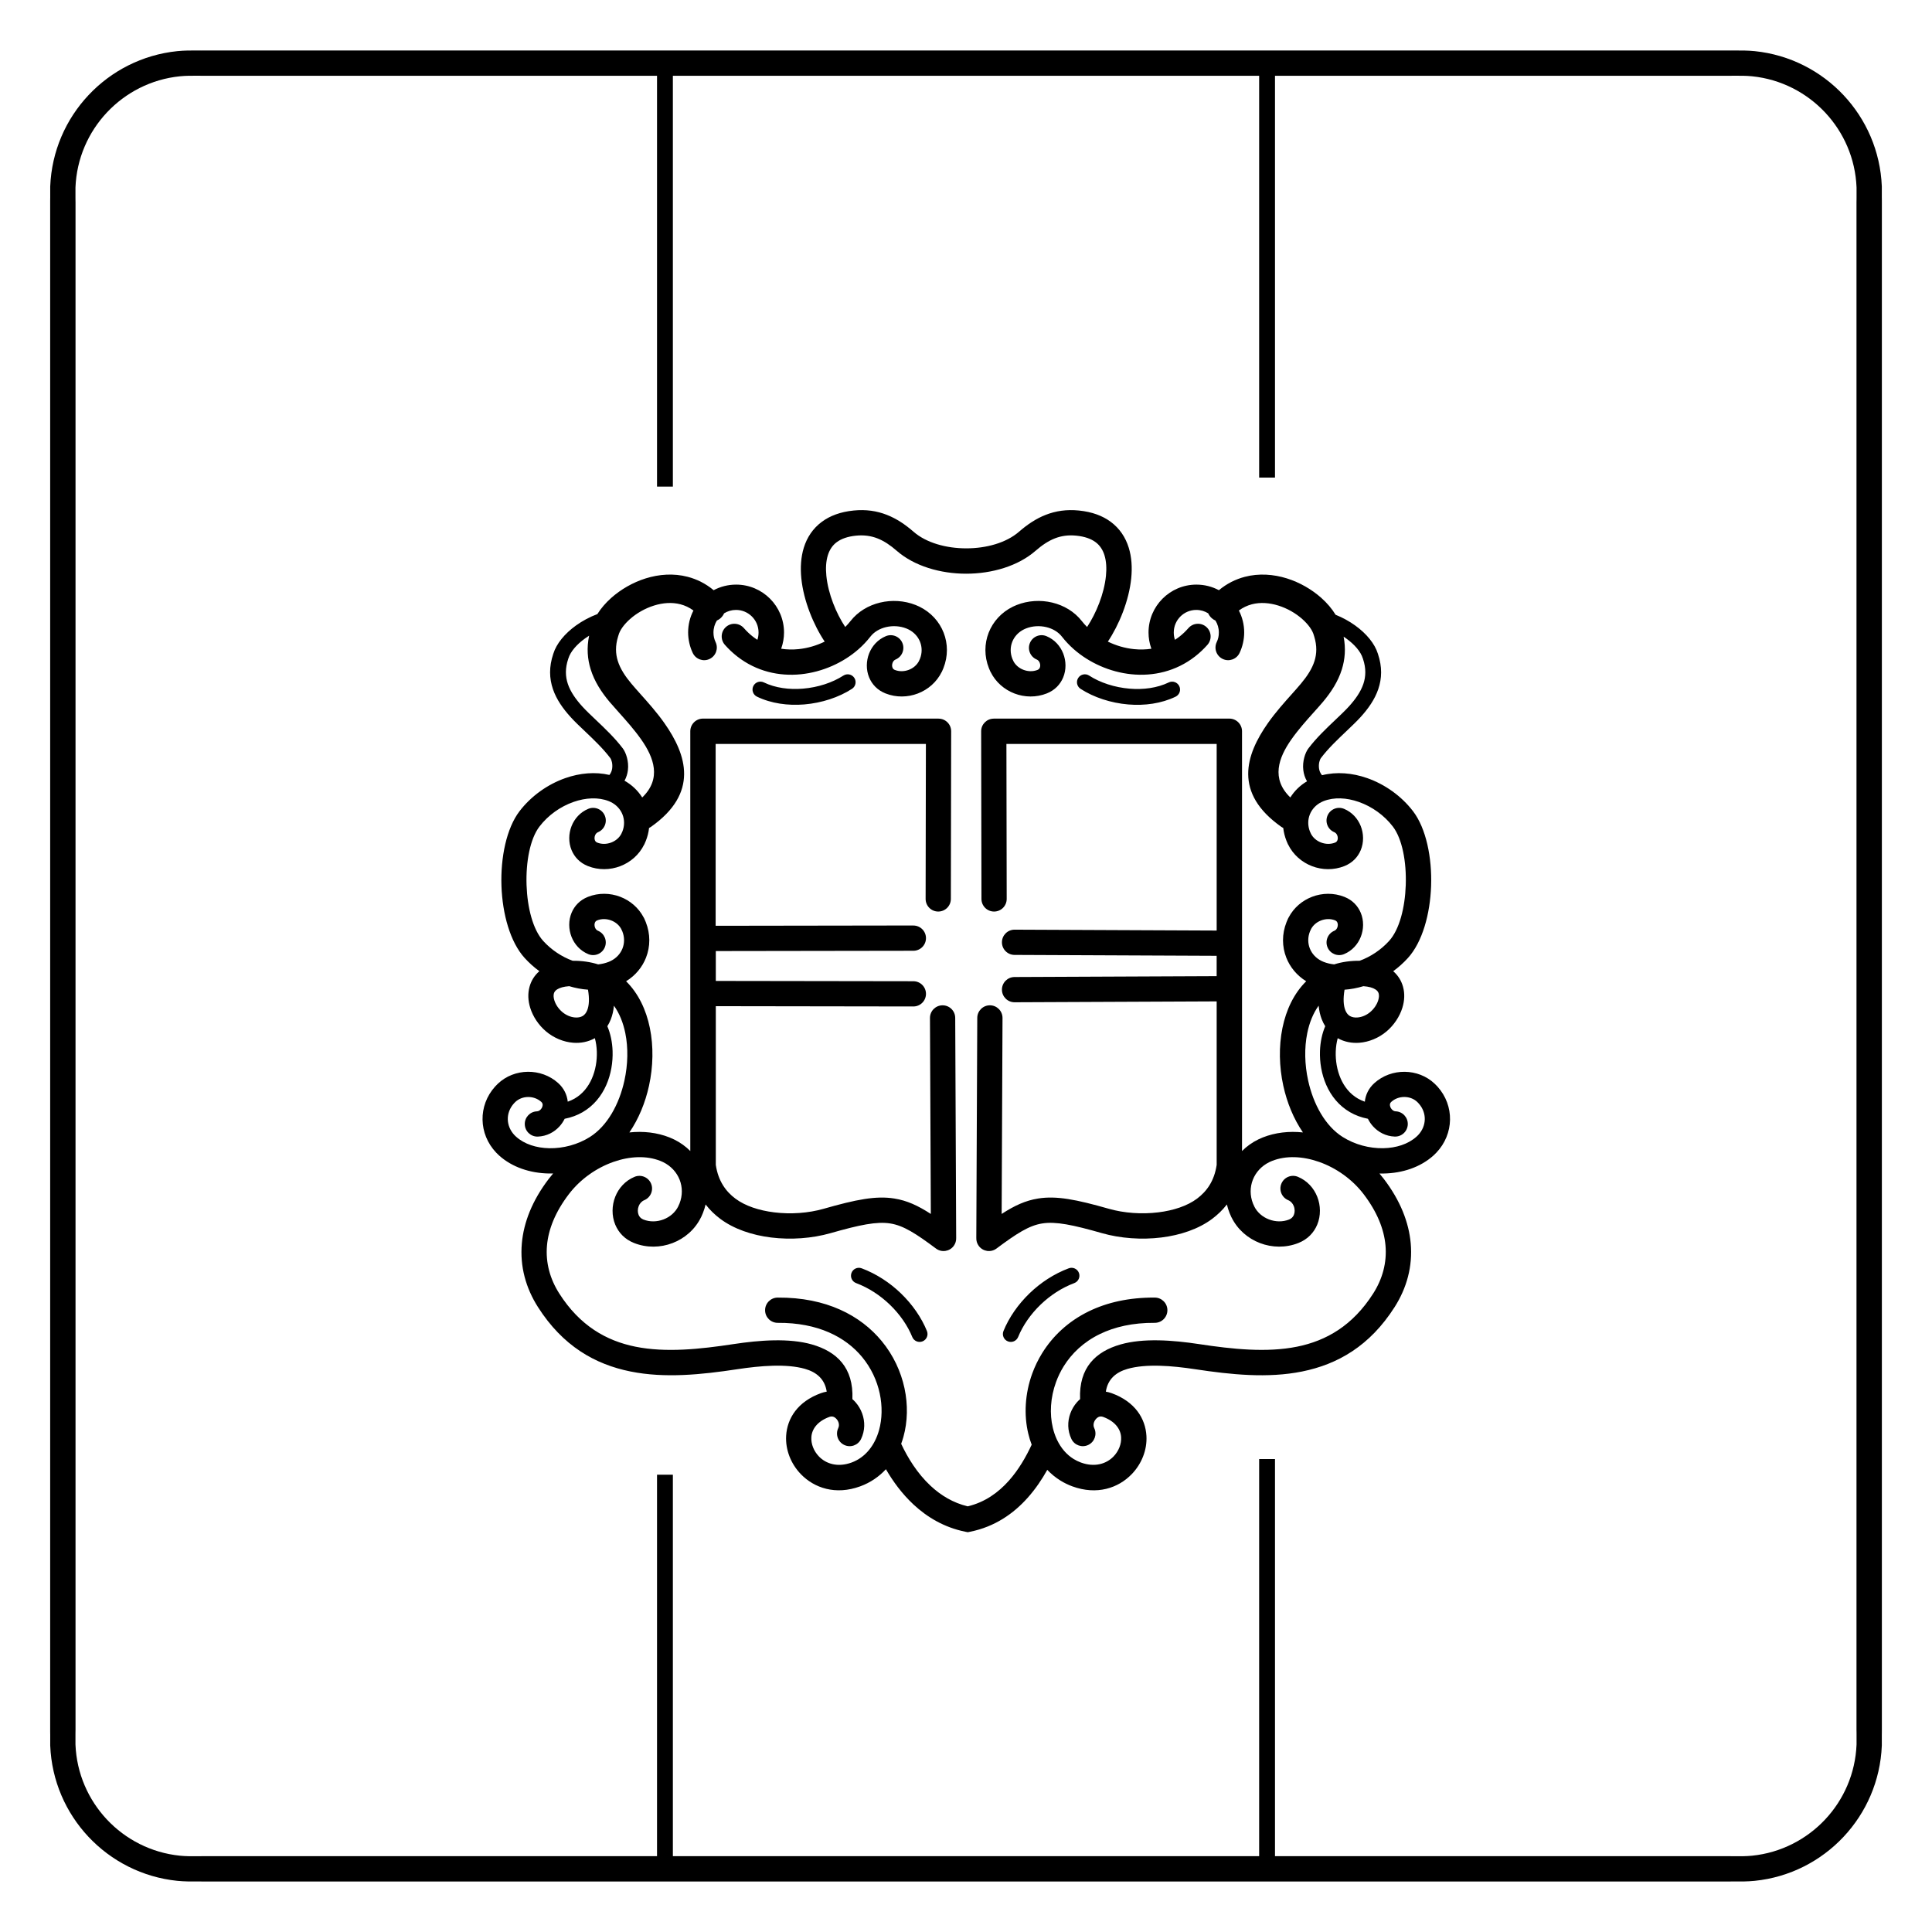 <?xml version="1.0" encoding="UTF-8"?>
<!-- Uploaded to: SVG Repo, www.svgrepo.com, Generator: SVG Repo Mixer Tools -->
<svg fill="#000000" width="800px" height="800px" version="1.1" viewBox="144 144 512 512" xmlns="http://www.w3.org/2000/svg">
 <path d="m400 642.62h-202.64v-0.012l-0.781 0.004c-1.871 0.012-3.684 0.023-5.606-0.172-9.246-0.949-17.5-5.246-23.52-11.66-5.988-6.379-9.773-14.848-10.145-24.199-0.016-0.363-0.008-2.375 0-3.512 0.008-1.508-0.012 2.492-0.012-0.676v-404.79c0-3.168 0.016 0.832 0.012-0.676-0.004-1.133-0.012-3.148 0-3.512 0.371-9.352 4.156-17.82 10.145-24.199 6.019-6.414 14.27-10.711 23.52-11.66 1.926-0.199 3.734-0.184 5.606-0.172l0.781 0.004v-0.012h405.29v0.012l0.781-0.004c1.871-0.012 3.684-0.023 5.606 0.172 9.246 0.949 17.5 5.246 23.52 11.66 5.988 6.379 9.773 14.848 10.145 24.199 0.016 0.363 0.008 2.375 0 3.512-0.008 1.508 0.012-2.492 0.012 0.676v404.79c0 3.168-0.016-0.832-0.012 0.676 0.004 1.133 0.012 3.148 0 3.512-0.371 9.352-4.156 17.82-10.145 24.199-6.019 6.414-14.27 10.711-23.52 11.66-1.926 0.199-3.734 0.184-5.606 0.172l-0.781-0.004v0.012zm-99.871-330.16c-0.363 0.227-0.715 0.461-1.051 0.707-2.258 1.621-3.894 3.531-4.438 5.293-0.016 0.059-0.039 0.113-0.059 0.168-0.836 2.481-0.758 4.66-0.086 6.648 0.719 2.113 2.129 4.086 3.859 5.988 0.961 1.055 2.199 2.231 3.527 3.488 2.406 2.281 5.098 4.836 7.188 7.609 0.809 1.074 1.625 3.394 1.332 5.746-0.117 0.934-0.395 1.887-0.895 2.793 1.98 1.109 3.566 2.648 4.688 4.438 5.164-4.965 3.121-10.551-0.273-15.375-1.832-2.606-3.996-5.019-5.867-7.113-1.004-1.121-1.938-2.168-2.508-2.844-2.195-2.617-4.008-5.418-5.004-8.609-0.859-2.746-1.09-5.695-0.418-8.938zm5.371 36.91c0.441-0.547 0.664-1.168 0.738-1.773 0.148-1.203-0.176-2.269-0.512-2.715-1.898-2.516-4.449-4.938-6.727-7.102-1.402-1.328-2.707-2.566-3.738-3.703-2.082-2.285-3.797-4.719-4.731-7.465-0.957-2.816-1.074-5.887 0.098-9.34l0.016-0.047c0.812-2.637 3.019-5.32 5.992-7.457 1.672-1.203 3.606-2.25 5.676-3.031 0.957-1.531 2.223-2.996 3.707-4.316 2.496-2.211 5.672-4.07 9.102-5.141 3.543-1.105 7.398-1.395 11.137-0.414 2.41 0.629 4.738 1.773 6.867 3.543 1.777-0.945 3.805-1.48 5.957-1.48 3.504 0 6.676 1.422 8.973 3.719 2.297 2.297 3.719 5.469 3.719 8.973 0 1.445-0.254 2.852-0.715 4.18l-0.043 0.121c1.527 0.234 3.078 0.262 4.609 0.105 2.406-0.246 4.766-0.941 6.926-1.992-2.949-4.414-5.598-10.805-6.191-16.777-0.281-2.832-0.117-5.609 0.66-8.117 0.844-2.715 2.383-5.09 4.809-6.879 2.121-1.562 4.883-2.617 8.402-2.969 3.262-0.324 6.125 0.105 8.773 1.141 2.574 1.004 4.871 2.543 7.098 4.484 3.371 2.938 8.637 4.402 13.973 4.402 5.336 0 10.598-1.469 13.973-4.402 2.227-1.938 4.523-3.481 7.098-4.484 2.648-1.035 5.512-1.465 8.773-1.141 3.519 0.352 6.277 1.406 8.402 2.969 2.426 1.789 3.965 4.164 4.809 6.879 0.781 2.508 0.945 5.285 0.66 8.117-0.598 5.973-3.242 12.363-6.191 16.777 2.16 1.051 4.519 1.746 6.926 1.992 1.535 0.156 3.086 0.129 4.609-0.105l-0.043-0.121c-0.465-1.328-0.715-2.738-0.715-4.18 0-3.504 1.422-6.676 3.719-8.973s5.469-3.719 8.973-3.719c2.152 0 4.18 0.535 5.957 1.48 2.129-1.77 4.461-2.914 6.867-3.543 3.738-0.977 7.59-0.688 11.137 0.414 3.43 1.07 6.606 2.926 9.102 5.141 1.547 1.371 2.852 2.902 3.82 4.5 1.895 0.758 3.66 1.738 5.207 2.852 2.973 2.137 5.18 4.82 5.992 7.457l0.016 0.047c1.168 3.453 1.055 6.523 0.098 9.34-0.934 2.746-2.648 5.18-4.731 7.465-1.035 1.137-2.34 2.371-3.738 3.703-2.281 2.164-4.832 4.582-6.727 7.102-0.336 0.445-0.664 1.512-0.512 2.715 0.078 0.633 0.316 1.281 0.801 1.844 3.832-0.973 8.023-0.625 11.984 0.766 4.652 1.633 9.043 4.723 12.148 8.789 3.441 4.508 5.035 12.258 4.773 19.797-0.258 7.418-2.305 14.859-6.152 19.09-1.176 1.293-2.484 2.461-3.891 3.492 1.324 1.148 2.168 2.559 2.598 4.109 0.504 1.805 0.402 3.734-0.168 5.578-0.723 2.344-2.231 4.606-4.195 6.269-2.066 1.746-4.656 2.812-7.199 3.008-1.996 0.152-3.988-0.223-5.742-1.211-0.297 1.082-0.477 2.285-0.52 3.543-0.082 2.379 0.328 4.914 1.316 7.172 0.953 2.168 2.445 4.066 4.566 5.289 0.559 0.32 1.164 0.598 1.82 0.824 0.191-1.797 0.988-3.539 2.539-4.934 2.246-2.023 5.144-3.016 8.023-2.988 2.891 0.027 5.769 1.082 7.957 3.164 0.281 0.266 0.527 0.52 0.738 0.754 2.273 2.523 3.379 5.66 3.324 8.797-0.055 3.133-1.266 6.238-3.617 8.715-0.266 0.281-0.523 0.531-0.77 0.754-3.465 3.121-8.227 4.684-13.203 4.773-0.371 0.008-0.742 0.004-1.117-0.004 0.402 0.465 0.789 0.941 1.16 1.43 4.398 5.762 6.633 11.535 7.129 17.062 0.547 6.137-1.066 11.883-4.273 16.918-6.574 10.309-15.102 15.164-24.516 17.062-9.102 1.836-18.809 0.836-28.305-0.602-6.148-0.934-13.039-1.5-17.957-0.09-3.019 0.867-5.234 2.676-5.742 6.031 0.516 0.086 1.039 0.223 1.566 0.414 6.144 2.242 8.91 6.672 9.188 11.277 0.113 1.855-0.203 3.731-0.887 5.481-0.672 1.727-1.695 3.336-3.016 4.699-3.555 3.676-9.203 5.609-15.719 3.231-1.121-0.41-2.18-0.93-3.172-1.543-1.289-0.801-2.453-1.754-3.481-2.836-1.395 2.496-3.098 5.043-5.176 7.375-3.742 4.199-8.684 7.691-15.238 9.02l-0.656 0.133-0.656-0.133c-5.578-1.129-10.102-3.836-13.727-7.211-3.047-2.836-5.453-6.141-7.309-9.352-1.84 1.988-4.117 3.559-6.82 4.543-6.516 2.379-12.164 0.441-15.719-3.231-1.32-1.363-2.348-2.977-3.016-4.699-0.68-1.75-0.996-3.621-0.887-5.481 0.277-4.606 3.043-9.035 9.188-11.277 0.527-0.191 1.051-0.328 1.566-0.414-0.508-3.356-2.723-5.164-5.742-6.031-4.918-1.41-11.805-0.844-17.957 0.09-9.496 1.441-19.203 2.438-28.305 0.602-9.414-1.898-17.941-6.754-24.516-17.062-3.211-5.035-4.824-10.777-4.273-16.918 0.492-5.523 2.731-11.301 7.129-17.062 0.371-0.488 0.762-0.965 1.16-1.43-0.375 0.012-0.746 0.012-1.117 0.004-4.977-0.09-9.738-1.652-13.203-4.773-0.246-0.223-0.504-0.473-0.77-0.754-2.352-2.473-3.562-5.582-3.617-8.715-0.055-3.137 1.047-6.273 3.324-8.797 0.215-0.238 0.461-0.488 0.738-0.754 2.188-2.078 5.066-3.137 7.957-3.164 2.875-0.027 5.777 0.969 8.023 2.988 1.551 1.398 2.348 3.141 2.539 4.934 0.656-0.227 1.262-0.504 1.82-0.824 2.121-1.223 3.617-3.121 4.566-5.289 0.992-2.258 1.398-4.789 1.316-7.172-0.043-1.258-0.219-2.461-0.52-3.543-1.754 0.988-3.75 1.363-5.742 1.211-2.543-0.195-5.133-1.262-7.199-3.008-1.969-1.664-3.473-3.926-4.195-6.269-0.57-1.844-0.672-3.773-0.168-5.578 0.43-1.551 1.273-2.961 2.598-4.109-1.406-1.031-2.715-2.199-3.891-3.492-3.848-4.231-5.894-11.672-6.152-19.09-0.262-7.539 1.332-15.285 4.773-19.797 3.106-4.066 7.496-7.156 12.148-8.789 3.859-1.355 7.938-1.719 11.688-0.84zm84.148 147.37c0.434 1.074-0.082 2.297-1.156 2.731-1.074 0.434-2.297-0.082-2.731-1.156-1.23-3.023-3.301-6.027-5.969-8.59-2.519-2.418-5.555-4.434-8.91-5.691-1.082-0.402-1.633-1.605-1.23-2.691 0.402-1.082 1.605-1.633 2.691-1.23 3.922 1.473 7.449 3.805 10.355 6.594 3.098 2.973 5.508 6.481 6.953 10.035zm24.168 1.574c-0.434 1.074-1.656 1.59-2.731 1.156-1.074-0.434-1.59-1.656-1.156-2.731 1.445-3.555 3.856-7.059 6.953-10.035 2.906-2.789 6.434-5.125 10.355-6.594 1.082-0.402 2.285 0.148 2.691 1.23 0.402 1.082-0.148 2.285-1.23 2.691-3.356 1.258-6.391 3.273-8.91 5.691-2.668 2.562-4.738 5.566-5.969 8.59zm-27.766-109.04c1.848 0 3.344 1.496 3.344 3.344 0 1.848-1.496 3.344-3.344 3.344l-52.352 0.078v7.918l52.352 0.078c1.848 0 3.344 1.496 3.344 3.344s-1.496 3.344-3.344 3.344l-52.352-0.078v42.07c0.316 2.133 0.977 3.879 1.859 5.32 0.91 1.488 2.066 2.668 3.34 3.617 2.594 1.941 6.269 3.141 10.266 3.633 4.391 0.543 9.066 0.211 13.094-0.941 8.676-2.477 13.887-3.5 18.738-2.727 3.352 0.531 6.246 1.859 9.684 4.09l-0.227-51.93c-0.008-1.848 1.484-3.352 3.332-3.359 1.848-0.008 3.352 1.484 3.359 3.332l0.254 58.301c0.031 0.738-0.18 1.496-0.656 2.137-1.102 1.484-3.199 1.797-4.684 0.695-5.301-3.949-8.59-6.094-12.113-6.652-3.617-0.574-8.113 0.363-15.852 2.57-4.875 1.391-10.496 1.797-15.742 1.148-5.066-0.625-9.871-2.25-13.469-4.945-1.414-1.059-2.738-2.312-3.891-3.809-0.176 0.754-0.41 1.508-0.707 2.254-0.191 0.48-0.355 0.867-0.5 1.156l-0.012-0.004-0.004 0.004c-1.578 3.231-4.348 5.602-7.547 6.824-3.184 1.219-6.832 1.305-10.188-0.023-2.473-0.98-4.109-2.762-4.981-4.856-0.488-1.172-0.723-2.445-0.715-3.727 0.008-1.25 0.25-2.504 0.711-3.676 0.902-2.273 2.637-4.246 5.117-5.277 1.711-0.711 3.672 0.102 4.383 1.809 0.711 1.711-0.102 3.672-1.809 4.383-0.699 0.293-1.199 0.871-1.469 1.551-0.156 0.395-0.238 0.816-0.238 1.234-0.004 0.387 0.07 0.773 0.215 1.129 0.215 0.516 0.629 0.961 1.258 1.211 1.723 0.684 3.633 0.621 5.332-0.027 1.684-0.645 3.125-1.855 3.922-3.484l-0.012-0.004c0.156-0.32 0.262-0.547 0.316-0.684 0.852-2.144 0.816-4.383 0.051-6.34-0.77-1.961-2.281-3.648-4.387-4.68-0.227-0.109-0.461-0.215-0.711-0.312-3.711-1.473-8.16-1.25-12.441 0.254-4.527 1.59-8.801 4.594-11.824 8.559-3.59 4.707-5.406 9.289-5.789 13.574-0.41 4.594 0.816 8.926 3.25 12.742 5.438 8.531 12.457 12.539 20.184 14.098 8.043 1.621 17.082 0.672 25.992-0.684 6.887-1.047 14.727-1.645 20.789 0.094 6.566 1.883 11.066 6.125 10.719 14.488 0.297 0.258 0.578 0.539 0.836 0.832 0.75 0.852 1.352 1.867 1.754 2.969 0.77 2.113 0.781 4.531-0.297 6.773-0.805 1.668-2.809 2.367-4.473 1.562-1.668-0.805-2.367-2.809-1.562-4.473 0.238-0.492 0.223-1.062 0.035-1.578-0.105-0.289-0.273-0.566-0.496-0.816-0.199-0.227-0.426-0.41-0.664-0.523-0.348-0.168-0.773-0.203-1.23-0.035-3.215 1.176-4.652 3.266-4.777 5.375-0.055 0.895 0.102 1.809 0.438 2.672 0.348 0.891 0.883 1.727 1.574 2.445 1.887 1.949 4.969 2.941 8.633 1.605 3.699-1.352 6.188-4.602 7.297-8.613 0.82-2.961 0.895-6.332 0.176-9.695-0.727-3.387-2.262-6.742-4.66-9.645-4.379-5.305-11.707-9.148-22.363-9.07-1.848 0.008-3.352-1.484-3.359-3.332-0.008-1.848 1.484-3.352 3.332-3.359 12.934-0.098 22 4.777 27.559 11.508 3.117 3.773 5.109 8.121 6.051 12.504 0.945 4.402 0.828 8.875-0.277 12.871-0.176 0.633-0.375 1.258-0.602 1.863 1.707 3.652 4.25 7.836 7.824 11.16 2.664 2.481 5.914 4.488 9.816 5.414 4.574-1.09 8.121-3.68 10.883-6.777 2.664-2.988 4.617-6.453 6.062-9.566-0.359-0.934-0.656-1.902-0.895-2.898-1.199-4.981-0.891-10.648 1.055-15.98 0.672-1.84 1.543-3.648 2.617-5.383 2.766-4.465 6.859-8.402 12.379-11.086 4.758-2.312 10.566-3.684 17.48-3.633 1.848 0.008 3.34 1.512 3.332 3.359-0.008 1.848-1.512 3.34-3.359 3.332-5.816-0.043-10.645 1.082-14.543 2.977-4.297 2.09-7.469 5.129-9.598 8.566-0.82 1.328-1.492 2.723-2.012 4.152-1.496 4.102-1.746 8.406-0.844 12.148 0.246 1.027 0.582 2.012 1 2.934 0.051 0.094 0.094 0.188 0.133 0.285 1.016 2.106 2.481 3.856 4.375 5.023 0.594 0.367 1.242 0.684 1.938 0.938 3.664 1.336 6.746 0.344 8.633-1.605 0.691-0.715 1.227-1.555 1.574-2.445 0.336-0.863 0.492-1.777 0.438-2.672-0.125-2.109-1.562-4.199-4.777-5.375-0.457-0.168-0.883-0.133-1.23 0.035-0.238 0.113-0.465 0.297-0.664 0.523-0.219 0.25-0.391 0.531-0.496 0.816-0.188 0.516-0.203 1.082 0.035 1.578 0.805 1.668 0.105 3.668-1.562 4.473-1.668 0.805-3.668 0.105-4.473-1.562-1.078-2.242-1.066-4.66-0.297-6.773 0.402-1.105 1.004-2.117 1.754-2.969 0.262-0.293 0.539-0.574 0.836-0.832-0.348-8.363 4.148-12.605 10.719-14.488 6.062-1.738 13.902-1.141 20.789-0.094 8.914 1.352 17.949 2.305 25.992 0.684 7.731-1.559 14.746-5.57 20.184-14.098 2.434-3.82 3.66-8.148 3.25-12.742-0.383-4.281-2.199-8.863-5.789-13.574-3.023-3.961-7.297-6.969-11.824-8.559-4.281-1.504-8.73-1.727-12.441-0.254-0.25 0.098-0.484 0.203-0.711 0.312-2.106 1.031-3.617 2.715-4.387 4.68-0.766 1.957-0.801 4.195 0.051 6.34 0.055 0.137 0.16 0.367 0.316 0.684l-0.012 0.004c0.797 1.629 2.238 2.844 3.922 3.484 1.699 0.648 3.609 0.711 5.332 0.027 0.629-0.25 1.039-0.691 1.258-1.211 0.148-0.355 0.219-0.742 0.215-1.129-0.004-0.418-0.082-0.84-0.238-1.234-0.27-0.68-0.77-1.262-1.469-1.551-1.711-0.711-2.519-2.672-1.809-4.383 0.711-1.711 2.672-2.519 4.383-1.809 2.481 1.031 4.215 3.004 5.117 5.277 0.465 1.172 0.707 2.426 0.711 3.676 0.008 1.281-0.227 2.555-0.715 3.727-0.871 2.094-2.512 3.875-4.981 4.856-3.356 1.332-7 1.242-10.188 0.023-3.199-1.223-5.965-3.594-7.547-6.824l-0.004-0.004-0.012 0.004c-0.141-0.293-0.309-0.68-0.5-1.156-0.297-0.746-0.531-1.5-0.707-2.254-1.156 1.496-2.481 2.75-3.891 3.809-3.598 2.695-8.402 4.32-13.469 4.945-5.246 0.648-10.871 0.242-15.742-1.148-7.738-2.207-12.234-3.144-15.852-2.57-3.523 0.559-6.812 2.703-12.113 6.652-1.484 1.102-3.582 0.789-4.684-0.695-0.477-0.641-0.688-1.398-0.656-2.137l0.254-58.301c0.008-1.848 1.512-3.34 3.359-3.332 1.848 0.008 3.34 1.512 3.332 3.359l-0.227 51.93c3.438-2.231 6.332-3.555 9.684-4.09 4.852-0.77 10.062 0.254 18.738 2.727 4.027 1.148 8.703 1.48 13.094 0.941 3.996-0.492 7.676-1.691 10.266-3.633 1.27-0.953 2.43-2.133 3.34-3.617 0.883-1.441 1.539-3.188 1.859-5.32v-43.336l-53.547 0.234c-1.848 0.008-3.352-1.484-3.359-3.332-0.008-1.848 1.484-3.352 3.332-3.359l53.57-0.234v-5.391l-53.57-0.234c-1.848-0.008-3.34-1.512-3.332-3.359 0.008-1.848 1.512-3.34 3.359-3.332l53.547 0.234v-49.453h-55.719l0.074 41.074c0 1.848-1.496 3.344-3.344 3.344-1.848 0-3.344-1.496-3.344-3.344l-0.082-44.434c0-1.848 1.496-3.344 3.344-3.344v-0.012h62.43c1.855 0 3.359 1.504 3.359 3.359v111.24c1.215-1.223 2.664-2.269 4.316-3.078 0.387-0.188 0.781-0.363 1.184-0.523 3.324-1.316 6.969-1.715 10.641-1.328-2.465-3.598-4.223-7.891-5.199-12.363-1.109-5.07-1.223-10.438-0.227-15.324 0.98-4.809 3.043-9.164 6.297-12.375-2.481-1.523-4.289-3.734-5.281-6.266-1.141-2.914-1.195-6.238 0.062-9.41 0.164-0.414 0.301-0.738 0.414-0.965 0.051-0.105 0.105-0.207 0.168-0.305 1.352-2.566 3.606-4.453 6.191-5.441 2.676-1.023 5.742-1.094 8.566 0.023 2.148 0.852 3.574 2.402 4.332 4.223 0.422 1.012 0.625 2.113 0.617 3.219-0.004 1.074-0.215 2.156-0.613 3.164-0.781 1.965-2.281 3.672-4.43 4.566-1.711 0.711-3.672-0.102-4.383-1.809-0.711-1.711 0.102-3.672 1.809-4.383 0.367-0.152 0.633-0.469 0.781-0.84 0.09-0.23 0.141-0.477 0.141-0.723 0-0.215-0.039-0.426-0.121-0.621-0.102-0.242-0.301-0.453-0.605-0.574-1.191-0.473-2.519-0.426-3.711 0.027-1.109 0.422-2.062 1.195-2.629 2.227-0.027 0.062-0.055 0.125-0.086 0.188-0.125 0.254-0.199 0.418-0.23 0.492-0.605 1.523-0.582 3.113-0.039 4.504 0.547 1.395 1.625 2.594 3.125 3.328 0.16 0.078 0.332 0.152 0.512 0.227 0.887 0.352 1.832 0.574 2.816 0.676 2.031-0.645 4.281-0.98 6.758-0.961 2.891-1.055 5.637-2.875 7.797-5.25 2.738-3.012 4.215-8.812 4.418-14.785 0.211-6.152-0.922-12.258-3.41-15.52-2.309-3.023-5.57-5.32-9.027-6.535-3.234-1.137-6.582-1.312-9.355-0.211-0.18 0.07-0.352 0.148-0.512 0.227-1.5 0.734-2.578 1.934-3.125 3.328-0.543 1.387-0.566 2.981 0.039 4.504 0.031 0.074 0.105 0.238 0.23 0.492l-0.012 0.004c0.551 1.121 1.551 1.961 2.723 2.406 1.188 0.453 2.519 0.5 3.711 0.027 0.305-0.121 0.504-0.332 0.605-0.574 0.082-0.195 0.121-0.406 0.121-0.621 0-0.246-0.051-0.492-0.141-0.723-0.148-0.371-0.414-0.688-0.781-0.84-1.711-0.711-2.519-2.672-1.809-4.383 0.711-1.711 2.672-2.519 4.383-1.809 2.148 0.895 3.648 2.598 4.43 4.566 0.398 1.008 0.605 2.086 0.613 3.164 0.008 1.105-0.195 2.207-0.617 3.219-0.758 1.82-2.184 3.371-4.332 4.223-2.824 1.121-5.891 1.047-8.566 0.023-2.688-1.027-5.016-3.023-6.348-5.746l-0.004-0.004-0.012 0.004c-0.113-0.227-0.25-0.551-0.414-0.965-0.445-1.125-0.727-2.269-0.855-3.41-0.172-0.086-0.34-0.184-0.504-0.297-12.715-8.949-9.523-19.023-3.551-27.512 2.008-2.852 4.375-5.496 6.43-7.793 0.77-0.863 1.488-1.664 2.328-2.668 1.621-1.934 2.934-3.918 3.586-6.012 0.598-1.91 0.664-4.012-0.066-6.406-0.039-0.109-0.074-0.219-0.102-0.332-0.363-1.391-1.488-2.938-3.086-4.356-1.727-1.531-3.945-2.824-6.359-3.574-2.297-0.715-4.734-0.922-7.004-0.328-1.18 0.309-2.336 0.844-3.434 1.645 0.898 1.742 1.41 3.719 1.41 5.816 0 0.926-0.109 1.859-0.316 2.785-0.207 0.93-0.516 1.816-0.906 2.641-0.789 1.672-2.785 2.391-4.461 1.602-1.672-0.789-2.391-2.785-1.602-4.461 0.191-0.402 0.34-0.82 0.434-1.25 0.09-0.391 0.133-0.832 0.133-1.316 0-1.16-0.328-2.242-0.902-3.156-0.344-0.152-0.672-0.359-0.969-0.621-0.418-0.371-0.734-0.812-0.945-1.293-0.914-0.57-1.996-0.902-3.156-0.902-1.648 0-3.144 0.668-4.223 1.75-1.082 1.082-1.75 2.574-1.75 4.223 0 0.703 0.109 1.359 0.312 1.949 0.414-0.266 0.824-0.555 1.223-0.867 0.801-0.625 1.59-1.371 2.359-2.246 1.223-1.391 3.344-1.527 4.734-0.301 1.391 1.223 1.527 3.344 0.301 4.734-1.008 1.141-2.106 2.168-3.277 3.086-5.086 3.969-11.098 5.309-16.883 4.719-5.695-0.578-11.18-3.035-15.305-6.672-1.121-0.988-2.164-2.094-3.109-3.301-0.988-1.266-2.473-2.121-4.121-2.516-1.773-0.426-3.695-0.32-5.406 0.355-0.18 0.07-0.352 0.148-0.512 0.227-1.5 0.734-2.578 1.934-3.125 3.328-0.543 1.387-0.566 2.981 0.039 4.504 0.031 0.074 0.105 0.238 0.23 0.492l-0.012 0.004c0.551 1.121 1.551 1.961 2.723 2.406 1.188 0.453 2.519 0.5 3.711 0.027 0.305-0.121 0.504-0.332 0.605-0.574 0.082-0.195 0.121-0.406 0.121-0.621 0-0.246-0.051-0.492-0.141-0.723-0.148-0.371-0.414-0.688-0.781-0.84-1.711-0.711-2.519-2.672-1.809-4.383 0.711-1.711 2.672-2.519 4.383-1.809 2.148 0.895 3.648 2.598 4.43 4.566 0.398 1.008 0.605 2.086 0.613 3.164 0.008 1.105-0.195 2.207-0.617 3.219-0.758 1.82-2.184 3.371-4.332 4.223-2.824 1.121-5.891 1.047-8.566 0.023-2.688-1.027-5.016-3.023-6.348-5.746l-0.004-0.004-0.012 0.004c-0.113-0.227-0.25-0.551-0.414-0.965-1.258-3.172-1.203-6.496-0.062-9.41 1.141-2.906 3.356-5.394 6.43-6.898 0.324-0.156 0.652-0.305 0.984-0.434 3.004-1.191 6.356-1.379 9.422-0.645 3.07 0.734 5.891 2.394 7.848 4.902 0.418 0.535 0.883 1.055 1.395 1.566 2.391-3.613 4.523-8.77 5-13.562 0.199-1.98 0.102-3.859-0.398-5.465-0.438-1.402-1.195-2.602-2.371-3.465-1.195-0.883-2.863-1.488-5.094-1.711-2.137-0.215-3.984 0.062-5.676 0.723-1.766 0.688-3.441 1.832-5.129 3.301-4.637 4.039-11.543 6.059-18.379 6.059-6.836 0-13.742-2.019-18.379-6.059-1.691-1.473-3.363-2.613-5.129-3.301-1.691-0.66-3.543-0.934-5.676-0.723-2.234 0.223-3.898 0.828-5.094 1.711-1.172 0.863-1.934 2.066-2.371 3.465-0.5 1.609-0.598 3.488-0.398 5.465 0.477 4.793 2.609 9.953 5 13.562 0.512-0.508 0.977-1.031 1.395-1.566 1.957-2.508 4.777-4.168 7.848-4.902 3.066-0.734 6.418-0.543 9.422 0.645 0.332 0.133 0.66 0.277 0.984 0.434 3.074 1.504 5.293 3.992 6.43 6.898 1.141 2.914 1.195 6.238-0.062 9.41-0.164 0.414-0.301 0.738-0.414 0.965l-0.012-0.004-0.004 0.004c-1.332 2.723-3.66 4.719-6.348 5.746-2.676 1.023-5.742 1.094-8.566-0.023-2.148-0.852-3.574-2.402-4.332-4.223-0.422-1.012-0.625-2.113-0.617-3.219 0.008-1.074 0.215-2.156 0.613-3.164 0.781-1.965 2.281-3.672 4.43-4.566 1.711-0.711 3.672 0.102 4.383 1.809 0.711 1.711-0.102 3.672-1.809 4.383-0.367 0.152-0.633 0.469-0.781 0.84-0.09 0.23-0.141 0.477-0.141 0.723 0 0.215 0.039 0.426 0.121 0.621 0.102 0.242 0.301 0.453 0.605 0.574 1.191 0.473 2.519 0.426 3.711-0.027 1.172-0.449 2.172-1.285 2.723-2.406l-0.012-0.004c0.125-0.254 0.199-0.418 0.23-0.492 0.605-1.523 0.582-3.113 0.039-4.504-0.547-1.395-1.625-2.594-3.125-3.328-0.16-0.078-0.332-0.152-0.512-0.227-1.711-0.676-3.633-0.781-5.406-0.355-1.648 0.395-3.133 1.246-4.121 2.516-0.945 1.207-1.988 2.312-3.109 3.301-4.125 3.637-9.609 6.09-15.305 6.672-5.785 0.59-11.797-0.746-16.883-4.719-1.172-0.914-2.269-1.941-3.277-3.086-1.223-1.391-1.09-3.512 0.301-4.734s3.512-1.09 4.734 0.301c0.773 0.875 1.562 1.621 2.359 2.246 0.398 0.312 0.809 0.602 1.223 0.867 0.203-0.59 0.312-1.246 0.312-1.949 0-1.648-0.668-3.144-1.75-4.223-1.082-1.082-2.574-1.75-4.223-1.75-1.16 0-2.242 0.332-3.156 0.902-0.211 0.48-0.527 0.922-0.945 1.293-0.297 0.262-0.625 0.469-0.969 0.621-0.57 0.914-0.902 1.996-0.902 3.156 0 0.484 0.047 0.926 0.133 1.316 0.094 0.426 0.242 0.844 0.434 1.25 0.789 1.672 0.074 3.672-1.602 4.461-1.672 0.789-3.672 0.074-4.461-1.602-0.391-0.824-0.699-1.707-0.906-2.641-0.207-0.93-0.316-1.863-0.316-2.785 0-2.098 0.508-4.074 1.41-5.816-1.094-0.805-2.25-1.336-3.434-1.645-2.269-0.594-4.703-0.391-7.004 0.328-2.414 0.754-4.629 2.043-6.359 3.574-1.602 1.418-2.723 2.965-3.086 4.356-0.031 0.113-0.062 0.227-0.102 0.332-0.734 2.394-0.664 4.496-0.066 6.406 0.652 2.094 1.965 4.078 3.586 6.012 0.84 1.004 1.559 1.805 2.328 2.668 2.055 2.297 4.422 4.941 6.43 7.793 5.973 8.484 9.164 18.562-3.551 27.512-0.16 0.113-0.328 0.215-0.504 0.297-0.125 1.141-0.406 2.285-0.855 3.41-0.164 0.414-0.301 0.738-0.414 0.965l-0.012-0.004-0.004 0.004c-1.332 2.723-3.66 4.719-6.348 5.746-2.676 1.023-5.742 1.094-8.566-0.023-2.148-0.852-3.574-2.402-4.332-4.223-0.422-1.012-0.625-2.113-0.617-3.219 0.008-1.074 0.215-2.156 0.613-3.164 0.781-1.965 2.281-3.672 4.43-4.566 1.711-0.711 3.672 0.102 4.383 1.809 0.711 1.711-0.102 3.672-1.809 4.383-0.367 0.152-0.633 0.469-0.781 0.84-0.09 0.23-0.141 0.477-0.141 0.723 0 0.215 0.039 0.426 0.121 0.621 0.102 0.242 0.301 0.453 0.605 0.574 1.191 0.473 2.519 0.426 3.711-0.027 1.172-0.449 2.172-1.285 2.723-2.406l-0.012-0.004c0.125-0.254 0.199-0.418 0.23-0.492 0.605-1.523 0.582-3.113 0.039-4.504-0.547-1.395-1.625-2.594-3.125-3.328-0.16-0.078-0.332-0.152-0.512-0.227-2.769-1.098-6.117-0.922-9.355 0.211-3.457 1.215-6.719 3.508-9.027 6.535-2.488 3.262-3.621 9.367-3.41 15.52 0.207 5.977 1.684 11.773 4.418 14.785 2.16 2.375 4.906 4.191 7.797 5.25 2.477-0.02 4.727 0.32 6.758 0.961 0.98-0.102 1.93-0.324 2.816-0.676 0.18-0.07 0.352-0.148 0.512-0.227 1.5-0.734 2.578-1.934 3.125-3.328 0.543-1.387 0.566-2.981-0.039-4.504-0.031-0.074-0.105-0.238-0.23-0.492-0.031-0.062-0.059-0.125-0.086-0.188-0.566-1.031-1.52-1.801-2.629-2.227-1.188-0.453-2.519-0.5-3.711-0.027-0.305 0.121-0.504 0.332-0.605 0.574-0.082 0.195-0.121 0.406-0.121 0.621 0 0.246 0.051 0.492 0.141 0.723 0.148 0.371 0.414 0.688 0.781 0.84 1.711 0.711 2.519 2.672 1.809 4.383-0.711 1.711-2.672 2.519-4.383 1.809-2.148-0.895-3.648-2.598-4.43-4.566-0.398-1.008-0.605-2.086-0.613-3.164-0.008-1.105 0.195-2.207 0.617-3.219 0.758-1.82 2.184-3.371 4.332-4.223 2.824-1.121 5.891-1.047 8.566-0.023 2.586 0.988 4.84 2.875 6.191 5.441 0.059 0.098 0.117 0.199 0.168 0.305 0.113 0.227 0.25 0.551 0.414 0.965 1.258 3.172 1.203 6.496 0.062 9.41-0.992 2.531-2.801 4.742-5.281 6.266 3.254 3.215 5.316 7.566 6.297 12.375 0.996 4.883 0.883 10.254-0.227 15.324-0.977 4.473-2.738 8.766-5.199 12.363 3.672-0.387 7.316 0.008 10.641 1.328 0.398 0.16 0.793 0.332 1.184 0.523 1.656 0.809 3.102 1.855 4.316 3.078v-111.24c0-1.855 1.504-3.359 3.359-3.359h62.43v0.012c1.848 0 3.344 1.496 3.344 3.344l-0.082 44.434c0 1.848-1.496 3.344-3.344 3.344s-3.344-1.496-3.344-3.344l0.074-41.074h-55.719v48.191l52.352-0.078zm-81.098 26.691c0.824 1.902 1.309 4.184 1.391 6.574 0.102 2.961-0.414 6.133-1.66 8.977-1.289 2.934-3.352 5.531-6.32 7.238-1.383 0.797-2.957 1.395-4.723 1.734-0.355 0.723-0.809 1.398-1.344 1.992-1.41 1.566-3.414 2.637-5.758 2.727-1.848 0.066-3.398-1.379-3.465-3.227-0.066-1.848 1.379-3.398 3.227-3.465 0.383-0.016 0.734-0.219 1.008-0.523 0.172-0.191 0.305-0.402 0.387-0.629 0.082-0.215 0.121-0.43 0.113-0.629-0.008-0.25-0.125-0.508-0.375-0.734-0.965-0.867-2.227-1.297-3.484-1.285-1.246 0.012-2.473 0.453-3.391 1.324-0.109 0.105-0.234 0.234-0.371 0.387-1.105 1.227-1.645 2.727-1.617 4.207 0.027 1.484 0.621 2.981 1.781 4.199 0.105 0.109 0.238 0.238 0.402 0.387 2.223 2.004 5.41 3.008 8.82 3.07 3.672 0.066 7.535-0.949 10.758-2.981 4.606-2.91 7.773-8.66 9.152-14.973 0.922-4.219 1.031-8.625 0.227-12.566-0.559-2.731-1.551-5.231-3.012-7.254-0.125 1.348-0.41 2.547-0.82 3.602-0.262 0.672-0.574 1.289-0.926 1.848zm-10.117-10.617c-1.457 0.102-2.5 0.414-3.199 0.859-0.469 0.301-0.738 0.668-0.848 1.059-0.145 0.52-0.09 1.156 0.117 1.824 0.352 1.141 1.113 2.266 2.125 3.117 0.988 0.836 2.199 1.344 3.367 1.434 0.742 0.059 1.434-0.059 1.984-0.371 0.512-0.293 0.953-0.805 1.25-1.57 0.48-1.23 0.605-3.004 0.195-5.422-1.668-0.117-3.344-0.434-4.992-0.934zm72.676-82.312c0.969-0.629 2.266-0.355 2.894 0.613s0.355 2.266-0.613 2.894c-3.5 2.269-8.031 3.75-12.629 4.137-4.332 0.363-8.777-0.238-12.555-2.059-1.043-0.504-1.477-1.754-0.977-2.797 0.504-1.043 1.754-1.477 2.797-0.977 3.062 1.477 6.746 1.957 10.391 1.648 3.938-0.332 7.769-1.574 10.691-3.465zm139 117.45c-1.77-0.34-3.34-0.938-4.723-1.734-2.969-1.711-5.035-4.305-6.32-7.238-1.25-2.844-1.762-6.012-1.66-8.977 0.082-2.387 0.566-4.668 1.391-6.574-0.355-0.559-0.664-1.176-0.926-1.848-0.41-1.055-0.691-2.254-0.82-3.602-1.461 2.023-2.453 4.523-3.012 7.254-0.805 3.941-0.695 8.348 0.227 12.566 1.379 6.312 4.547 12.066 9.152 14.973 3.219 2.031 7.086 3.047 10.758 2.981 3.41-0.062 6.598-1.066 8.82-3.07 0.164-0.148 0.297-0.277 0.402-0.387 1.16-1.219 1.754-2.715 1.781-4.199 0.027-1.48-0.512-2.981-1.617-4.207-0.137-0.152-0.262-0.285-0.371-0.387-0.914-0.871-2.144-1.312-3.391-1.324-1.258-0.012-2.519 0.414-3.484 1.285-0.25 0.227-0.367 0.484-0.375 0.734-0.008 0.199 0.031 0.414 0.113 0.629 0.086 0.223 0.215 0.438 0.387 0.629 0.273 0.301 0.629 0.508 1.008 0.523 1.848 0.066 3.293 1.617 3.227 3.465-0.066 1.848-1.617 3.293-3.465 3.227-2.344-0.09-4.348-1.16-5.758-2.727-0.535-0.594-0.988-1.27-1.344-1.992zm-6.191-34.207c-0.41 2.418-0.285 4.188 0.195 5.422 0.297 0.766 0.738 1.277 1.25 1.57 0.551 0.312 1.242 0.43 1.984 0.371 1.168-0.09 2.379-0.598 3.367-1.434 1.012-0.855 1.773-1.98 2.125-3.117 0.207-0.668 0.262-1.305 0.117-1.824-0.109-0.391-0.379-0.758-0.848-1.059-0.699-0.449-1.738-0.758-3.199-0.859-1.648 0.5-3.328 0.816-4.992 0.934zm-14.367-50.945c1.07-1.711 2.562-3.188 4.418-4.285-0.555-0.949-0.859-1.957-0.98-2.945-0.293-2.352 0.523-4.676 1.332-5.746 2.09-2.773 4.781-5.328 7.188-7.609 1.328-1.262 2.566-2.434 3.527-3.488 1.73-1.902 3.141-3.871 3.859-5.988 0.676-1.984 0.75-4.168-0.086-6.648-0.023-0.055-0.043-0.109-0.059-0.168-0.543-1.762-2.18-3.672-4.438-5.293-0.211-0.152-0.422-0.297-0.641-0.441 0.605 3.137 0.363 6-0.469 8.672-0.996 3.191-2.809 5.992-5.004 8.609-0.566 0.68-1.504 1.723-2.508 2.844-1.875 2.094-4.035 4.508-5.867 7.113-3.394 4.824-5.438 10.406-0.273 15.375zm-55.594-28.789c-0.969-0.629-1.246-1.926-0.613-2.894 0.629-0.969 1.926-1.246 2.894-0.613 2.922 1.891 6.754 3.133 10.691 3.465 3.644 0.309 7.328-0.172 10.391-1.648 1.043-0.504 2.293-0.066 2.797 0.977s0.066 2.293-0.977 2.797c-3.781 1.824-8.223 2.422-12.555 2.059-4.598-0.387-9.125-1.871-12.629-4.137zm47.328 309.36v-105.24h4.199v105.24h120.76l0.012 0.012 0.797 0.004c1.656 0.012 3.258 0.023 4.898-0.145 7.59-0.777 14.367-4.312 19.32-9.586 4.918-5.238 8.027-12.195 8.332-19.871 0.012-0.336 0.008-2.184 0-3.223-0.008-2.168-0.016 2.25-0.016-0.703v-404.79c0-2.953 0.008 1.465 0.016-0.703 0.004-1.039 0.012-2.883 0-3.223-0.305-7.676-3.414-14.629-8.332-19.871-4.949-5.273-11.73-8.809-19.32-9.586-1.641-0.168-3.242-0.156-4.898-0.145l-0.797 0.004-0.012 0.012h-120.76v106.48h-4.199v-106.48h-155.37v108.86h-4.199v-108.86h-120.76l-0.012-0.012-0.797-0.004c-1.656-0.012-3.258-0.023-4.898 0.145-7.59 0.777-14.367 4.312-19.32 9.586-4.918 5.238-8.027 12.195-8.332 19.871-0.012 0.336-0.008 2.184 0 3.223 0.008 2.168 0.016-2.25 0.016 0.703v404.79c0 2.953-0.008-1.465-0.016 0.703-0.004 1.039-0.012 2.883 0 3.223 0.305 7.676 3.414 14.629 8.332 19.871 4.949 5.273 11.73 8.809 19.32 9.586 1.641 0.168 3.242 0.156 4.898 0.145l0.797-0.004 0.012-0.012h120.76v-101.09h4.199v101.09z"/>
</svg>